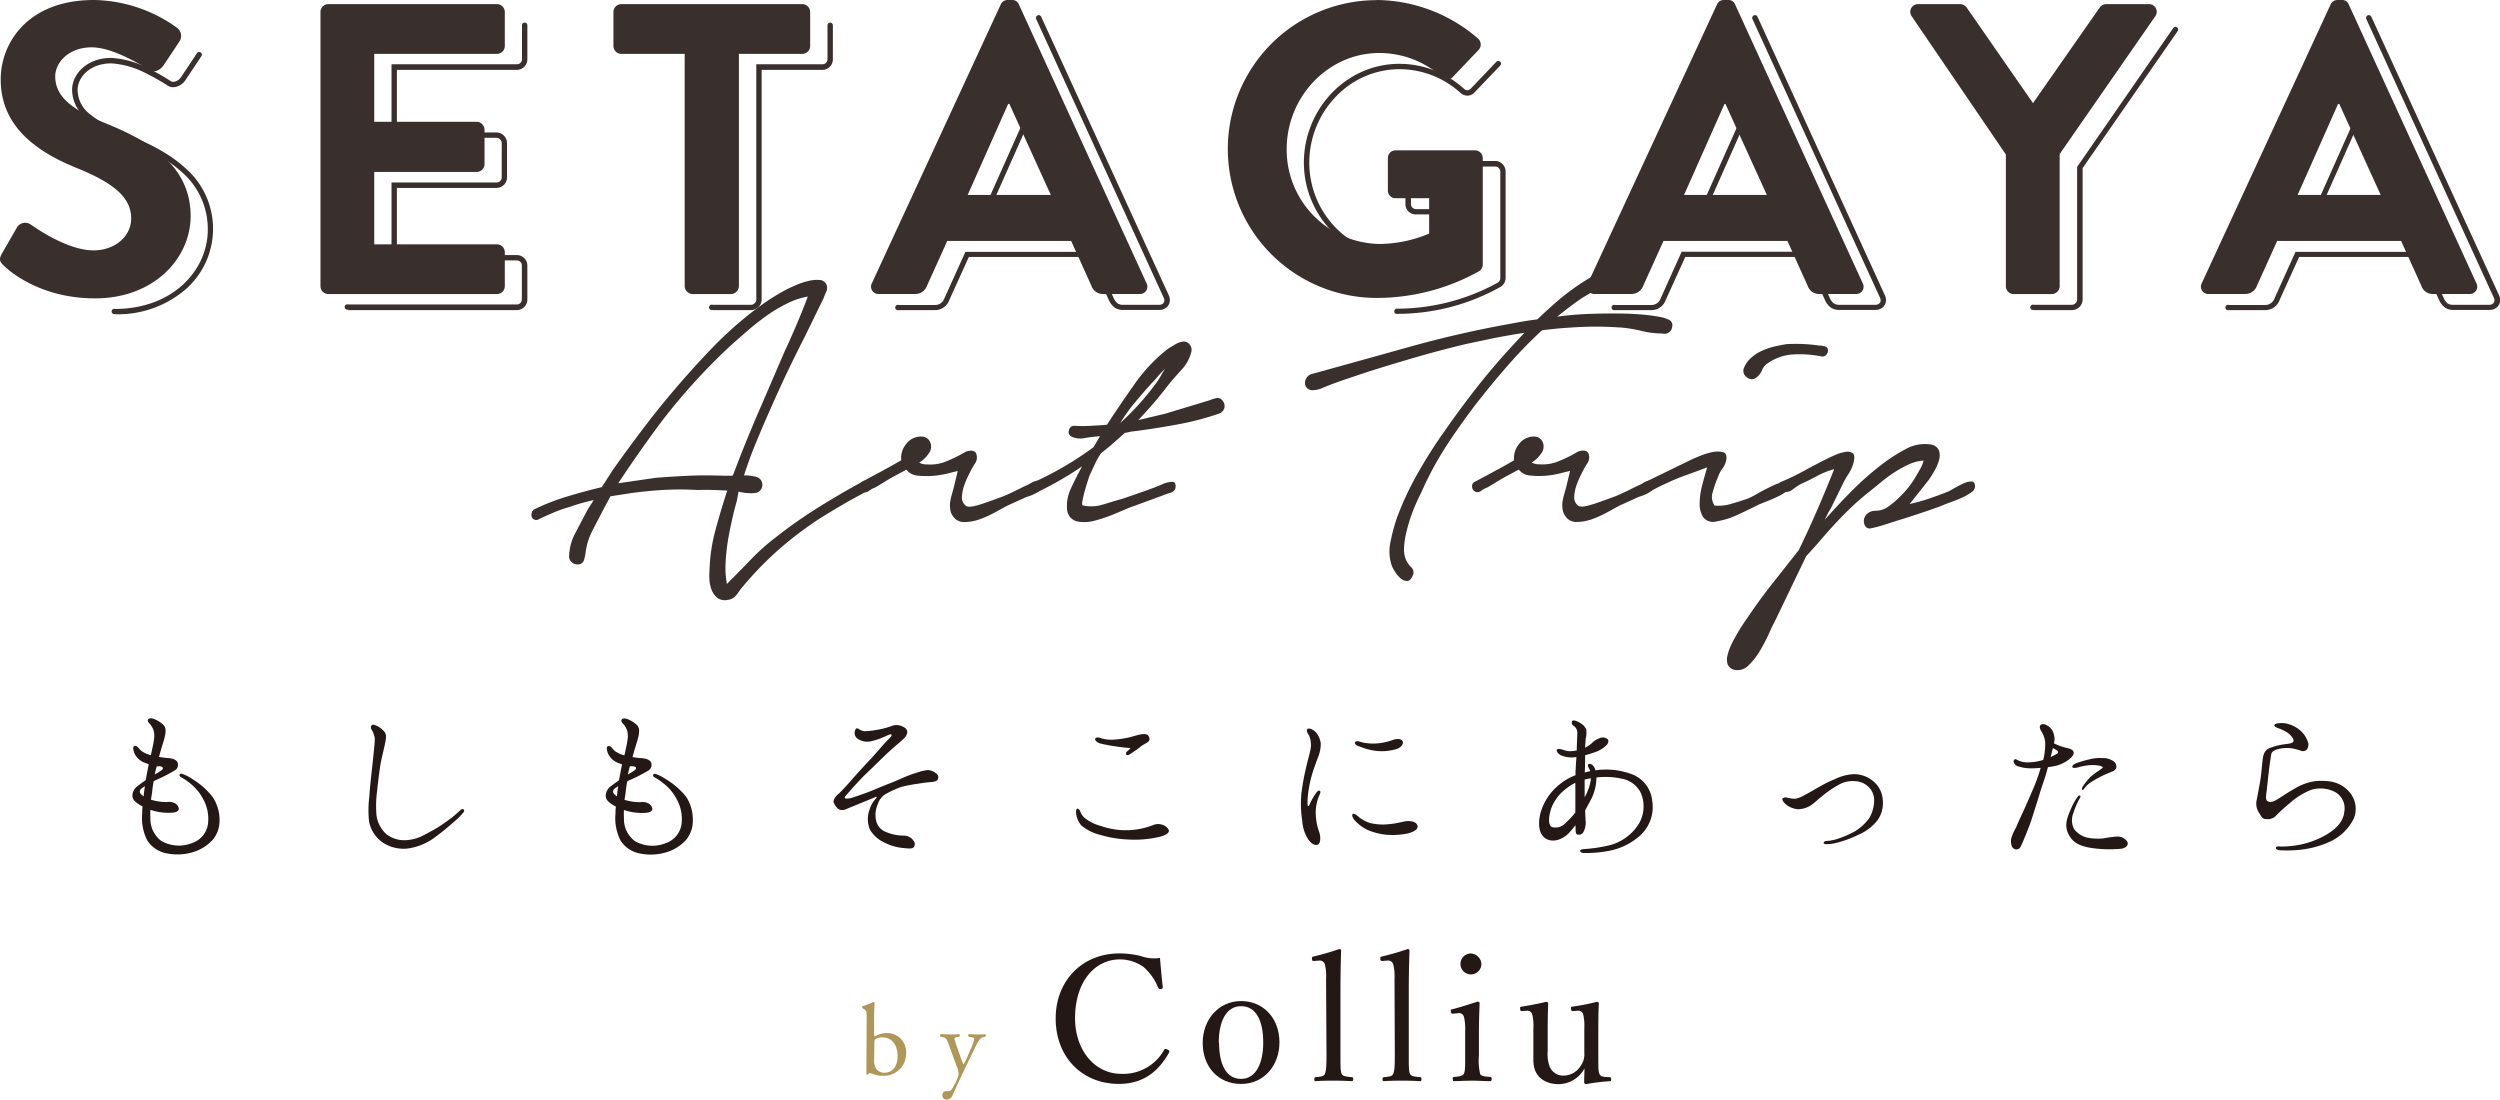 <svg xmlns="http://www.w3.org/2000/svg" viewBox="0 0 494.35 217.42"><defs><style>.cls-1{fill:#392f2c;}.cls-2{fill:#231815;}.cls-3{fill:#af9758;}</style></defs><g id="レイヤー_2" data-name="レイヤー 2"><g id="ARTTRIP"><path class="cls-1" d="M68.86,61.32h33.33a2.09,2.09,0,0,0,2.09-2.08V52.52a2.09,2.09,0,0,0-2.09-2.08H78.48V37.16h19.7a2.08,2.08,0,0,0,2.08-2.08v-6.8a2.13,2.13,0,0,0-2.08-2.09H78.48V13.82h23.71a2.1,2.1,0,0,0,2.09-2.09V5a.53.53,0,1,0-1.06,0v6.71a1,1,0,0,1-1,1H77.42V27.25H98.18a1,1,0,0,1,.71.32,1,1,0,0,1,.32.71v6.8a1,1,0,0,1-1,1H77.42V51.49h24.77a1,1,0,0,1,1,1v6.72a1,1,0,0,1-1,1H68.86a.53.53,0,1,0,0,1Zm72.05,0h7.62a2.13,2.13,0,0,0,2.08-2.08V13.82h12a2.09,2.09,0,0,0,2.08-2.09V5a.53.53,0,0,0-1.06,0v6.71a1,1,0,0,1-1,1H149.55V59.24a1,1,0,0,1-.31.71,1,1,0,0,1-.71.32h-7.62a.53.53,0,1,0,0,1Zm36.82,0h7.12a3,3,0,0,0,2.87-2l-.49-.19.48.21,3.87-8.53h23.81l3.88,8.54h0a3.73,3.73,0,0,0,1.11,1.44,2.77,2.77,0,0,0,1.74.49h7.13a2.11,2.11,0,0,0,1.49-.56,1.87,1.87,0,0,0,.59-1.38,2.29,2.29,0,0,0-.21-.94L205.89,3.32a.53.53,0,0,0-1,.44l25.23,55.13h0a1.17,1.17,0,0,1,.12.49A.9.9,0,0,1,230,60a1.13,1.13,0,0,1-.77.27h-7.13A1.88,1.88,0,0,1,221,60a2.75,2.75,0,0,1-.78-1.06l-.47.24.48-.22-4.16-9.16H190.9L186.74,59h0a1.94,1.94,0,0,1-1.89,1.31h-7.12a.53.53,0,1,0,0,1Zm17.53-20.1.48.21,8-18-.48-.21v.53h.25V23.2l-.48.22,7.85,17.27H195.26v.53l.48.21-.48-.21v.53h17.28l-8.67-19.08h-.93l-8.5,19.08h.82v-.53Zm81,20.84a41.73,41.73,0,0,0,20.59-5.41h0a2.12,2.12,0,0,0,.87-1.73v-21a2.09,2.09,0,0,0-2-2.09H280a2,2,0,0,0-2.09,2.09V40.4a2,2,0,0,0,.6,1.42,2.12,2.12,0,0,0,1.49.58h6v6.44h.53l-.2-.49a25.08,25.08,0,0,1-9.55,2A17.61,17.61,0,0,1,264.1,45a18.42,18.42,0,0,1-5.2-12.82,18.84,18.84,0,0,1,5.19-13,17.4,17.4,0,0,1,12.63-5.5,18,18,0,0,1,12,4.62h0a2.2,2.2,0,0,0,1.44.62,2,2,0,0,0,1.41-.64h0l5.08-5.32a.53.53,0,0,0,0-.75.53.53,0,0,0-.75,0l-5.07,5.32.38.36-.37-.37a1,1,0,0,1-.67.34,1.17,1.17,0,0,1-.74-.36h0a19.1,19.1,0,0,0-12.72-4.88c-10.55,0-18.88,9-18.88,19.53a19.45,19.45,0,0,0,5.5,13.55,18.65,18.65,0,0,0,13.46,5.73,26.23,26.23,0,0,0,9.95-2.08l.33-.14V41.35H280a1,1,0,0,1-1-1V33.93a1,1,0,0,1,1-1h15.72a.91.91,0,0,1,.66.3,1.08,1.08,0,0,1,.29.73v21a1.07,1.07,0,0,1-.44.89l.31.42-.28-.45-.37.22a41.38,41.38,0,0,1-19.66,5,.53.53,0,1,0,0,1.06Zm43.13-.74h7.13a3,3,0,0,0,2.86-2l-.49-.19.48.21,3.88-8.53H357l3.88,8.54h0a3.71,3.71,0,0,0,1.1,1.44,2.81,2.81,0,0,0,1.74.49h7.13a2.16,2.16,0,0,0,1.5-.56,1.9,1.9,0,0,0,.59-1.38,2.3,2.3,0,0,0-.22-.94h0L347.53,3.32a.53.53,0,0,0-1,.44l25.23,55.13h0a1.17,1.17,0,0,1,.12.49.82.82,0,0,1-.26.62,1.09,1.09,0,0,1-.77.27h-7.13a1.9,1.9,0,0,1-1.12-.29,2.86,2.86,0,0,1-.78-1.06l-.47.24.48-.22-4.15-9.16H332.53L328.38,59h0a1.93,1.93,0,0,1-1.88,1.31h-7.13a.53.53,0,1,0,0,1Zm17.53-20.1.48.21,8-18-.48-.21v.53h.24V23.2l-.48.22,7.85,17.27H336.89v.53l.48.21-.48-.21v.53h17.28L345.5,22.67h-.93l-8.5,19.08h.82v-.53Zm65.28,20.1h7.54a2.13,2.13,0,0,0,2.08-2.08v-26L430.62,6.14a.54.54,0,0,0-.14-.74.52.52,0,0,0-.73.13L410.73,33V59.24a1,1,0,0,1-.31.71,1.05,1.05,0,0,1-.71.32h-7.54a.53.53,0,1,0,0,1Zm38.58,0h7.12a3,3,0,0,0,2.87-2l-.49-.19.48.21,3.87-8.53h23.81l3.88,8.54h0a3.73,3.73,0,0,0,1.11,1.44,2.77,2.77,0,0,0,1.74.49h7.13a2.11,2.11,0,0,0,1.49-.56,1.87,1.87,0,0,0,.59-1.38,2.29,2.29,0,0,0-.21-.94L468.91,3.32a.53.53,0,0,0-1,.44l25.23,55.13h0a1.15,1.15,0,0,1,.11.49A.85.85,0,0,1,493,60a1.11,1.11,0,0,1-.77.27h-7.13A1.88,1.88,0,0,1,484,60a2.86,2.86,0,0,1-.78-1.06l-.47.24.48-.22-4.16-9.16H453.92L449.76,59h0a1.94,1.94,0,0,1-1.89,1.31h-7.12a.53.53,0,1,0,0,1Zm17.53-20.1.48.21,8-18-.49-.21v.53h.25V23.2l-.48.22,7.85,17.27H458.28v.53l.48.21-.48-.21v.53h17.28l-8.67-19.08H466l-8.5,19.08h.82v-.53ZM22.78,62.14a20.53,20.53,0,0,0,14.1-5.08A15.92,15.92,0,0,0,36.38,33c-3.36-3-7.7-5-11.69-6.59h0a23.73,23.73,0,0,1-7.17-4.05,6.06,6.06,0,0,1-2.17-4.63c0-2.28,2.25-5.2,6.68-5.2a17.31,17.31,0,0,1,6.9,2,41.82,41.82,0,0,1,4.2,2.38l.28-.45-.29.44a2,2,0,0,0,1.16.35,3.09,3.09,0,0,0,2.44-1.48l3.11-4.67a.52.52,0,0,0-.15-.73.53.53,0,0,0-.73.15l-3.11,4.67a2.1,2.1,0,0,1-1.56,1,1,1,0,0,1-.57-.18h0a42.77,42.77,0,0,0-4.29-2.44A18.16,18.16,0,0,0,22,11.45c-4.91,0-7.74,3.3-7.74,6.26a7.09,7.09,0,0,0,2.52,5.41,24.72,24.72,0,0,0,7.48,4.25h0c3.95,1.58,8.18,3.55,11.38,6.39A14.9,14.9,0,0,1,41.09,45.4c0,8.12-7,15.67-18.31,15.69a.53.53,0,1,0,0,1Z"/><path class="cls-1" d="M.39,50.12,3.34,45a1.9,1.9,0,0,1,2.78-.57c.41.25,7,5.08,12.37,5.08,4.26,0,7.45-2.79,7.45-6.31,0-4.18-3.52-7-10.4-9.83C7.84,30.3.14,25.39.14,15.72.14,8.43,5.55,0,18.57,0A28.84,28.84,0,0,1,35,5.49a2,2,0,0,1,.49,2.7l-3.11,4.67c-.66,1-1.89,1.63-2.87,1-.65-.41-6.88-4.5-11.38-4.5-4.67,0-7.21,3.11-7.21,5.73,0,3.85,3,6.47,9.67,9.17,7.94,3.2,17.11,7.94,17.11,18.51C37.65,51.18,30.36,59,18.81,59,8.5,59,2.44,54.13.8,52.58.06,51.84-.35,51.43.39,50.12Z"/><path class="cls-1" d="M63.37,2.38A1.56,1.56,0,0,1,64.93.82H98.26a1.56,1.56,0,0,1,1.56,1.56V9.09a1.56,1.56,0,0,1-1.56,1.56H74V24.08H94.25a1.61,1.61,0,0,1,1.56,1.55v6.8A1.56,1.56,0,0,1,94.25,34H74V48.32H98.26a1.56,1.56,0,0,1,1.56,1.55v6.72a1.56,1.56,0,0,1-1.56,1.56H64.93a1.56,1.56,0,0,1-1.56-1.56Z"/><path class="cls-1" d="M135.39,10.65H122.86a1.56,1.56,0,0,1-1.56-1.56V2.38A1.56,1.56,0,0,1,122.86.82h35.78a1.56,1.56,0,0,1,1.56,1.56V9.09a1.56,1.56,0,0,1-1.56,1.56H146.11V56.59a1.61,1.61,0,0,1-1.55,1.56h-7.62a1.61,1.61,0,0,1-1.55-1.56Z"/><path class="cls-1" d="M172.41,56,197.88.9a1.46,1.46,0,0,1,1.39-.9h.82a1.38,1.38,0,0,1,1.39.9L226.71,56a1.45,1.45,0,0,1-1.4,2.13h-7.12a2.37,2.37,0,0,1-2.38-1.64l-4-8.85H187.31l-4,8.85a2.46,2.46,0,0,1-2.37,1.64H173.8A1.45,1.45,0,0,1,172.41,56Zm35.38-17.45-8.19-18h-.25l-8,18Z"/><path class="cls-1" d="M272.26,0a31,31,0,0,1,20,7.62,1.57,1.57,0,0,1,.08,2.29l-5.07,5.32a1.39,1.39,0,0,1-2.13,0,18.57,18.57,0,0,0-12.37-4.75c-10.24,0-18.34,8.76-18.34,19a18.63,18.63,0,0,0,18.42,18.76,25.73,25.73,0,0,0,9.75-2.05v-7H276a1.5,1.5,0,0,1-1.56-1.48V31.28A1.51,1.51,0,0,1,276,29.73h15.72a1.54,1.54,0,0,1,1.48,1.55v21a1.58,1.58,0,0,1-.66,1.31,41.42,41.42,0,0,1-20.31,5.32,29.44,29.44,0,0,1,0-58.88Z"/><path class="cls-1" d="M314,56,339.51.9A1.46,1.46,0,0,1,340.9,0h.82a1.39,1.39,0,0,1,1.39.9L368.33,56a1.44,1.44,0,0,1-1.39,2.13h-7.12a2.37,2.37,0,0,1-2.38-1.64l-4-8.85H328.94l-4,8.85a2.48,2.48,0,0,1-2.38,1.64h-7.12A1.45,1.45,0,0,1,314,56Zm35.38-17.45-8.19-18H341l-8,18Z"/><path class="cls-1" d="M396.64,30.55,378,3.19A1.52,1.52,0,0,1,379.28.82h8.35a1.64,1.64,0,0,1,1.31.74L402,20.39,415.15,1.56a1.61,1.61,0,0,1,1.31-.74h8.43a1.51,1.51,0,0,1,1.31,2.37L407.28,30.46V56.59a1.61,1.61,0,0,1-1.55,1.56h-7.54a1.55,1.55,0,0,1-1.55-1.56Z"/><path class="cls-1" d="M435.38,56,460.85.9a1.48,1.48,0,0,1,1.39-.9h.82a1.38,1.38,0,0,1,1.39.9L489.68,56a1.45,1.45,0,0,1-1.39,2.13h-7.13a2.35,2.35,0,0,1-2.37-1.64l-4-8.85H450.29l-4,8.85a2.45,2.45,0,0,1-2.37,1.64h-7.13A1.45,1.45,0,0,1,435.38,56Zm35.38-17.45-8.19-18h-.24l-8,18Z"/><path class="cls-1" d="M105.62,100.73a44,44,0,0,1,6.56-2.56c2.27-.69,4.55-1.3,6.82-1.84l2.25-3.51q3-4.21,6-8.17t6.38-7.91q3.22-3.76,6.69-7.41a76.83,76.83,0,0,1,7.32-6.78q1.89-1.53,3.86-2.88a42,42,0,0,1,4-2.42c.36-.18.94-.45,1.75-.81a15,15,0,0,1,2.47-.85,7.15,7.15,0,0,1,2.33-.23,1.55,1.55,0,0,1,1.44,1.08,1.81,1.81,0,0,1-.13,1.3,11.75,11.75,0,0,0-.5,1.22l-2.06,4.22-1.71,3.5c-1.2,2.34-2.35,4.67-3.46,7s-2.2,4.73-3.28,7.18q-1.44,3.24-2.78,6.47T147.12,94a10.47,10.47,0,0,1,1.39.09,6.67,6.67,0,0,1,1.22.27,1.63,1.63,0,0,1-.09,3.06,5.38,5.38,0,0,1-1.71.08c-.6,0-1.23-.15-1.89-.27l-.36,1.89c-.36,1.26-.7,2.59-1,4s-.6,2.81-.81,4.22a40.16,40.16,0,0,0-.4,4.18,17.08,17.08,0,0,0,.27,3.95c1.67-1.68,3.26-3.29,4.76-4.85a42.89,42.89,0,0,1,4.94-4.4q4-3.15,8.31-5.84t8.76-5.12a.92.92,0,0,1,.81-.14,1.17,1.17,0,0,1,.58.5,1.15,1.15,0,0,1,.18.76.9.9,0,0,1-.49.67l-3.69,2q-2.34,1.35-4.62,2.74t-4.45,3a66.65,66.65,0,0,0-12.49,11.86,8.6,8.6,0,0,1-.94,1.26,2.55,2.55,0,0,1-1.48.71,2.59,2.59,0,0,1-2-.35,3.6,3.6,0,0,1-1.12-1.44,6,6,0,0,1-.5-2,10.78,10.78,0,0,1,0-2,33.93,33.93,0,0,1,1.17-8q1.08-4,2.34-7.82c-1-.05-2-.1-3.06-.13s-2,0-3.05,0a58.19,58.19,0,0,0-6.47,0c-2.16.12-4.28.33-6.38.62l-4.13.63-1.26,2.34c-.72,1.38-1.47,2.81-2.24,4.31a13.12,13.12,0,0,0-1.44,4.58,8.27,8.27,0,0,1-.32,1.44,1.23,1.23,0,0,1-1.21.81,1.68,1.68,0,0,1-1.3-.54,1.51,1.51,0,0,1-.41-1.26,10.33,10.33,0,0,1,1.22-4.4l2.11-4a11.77,11.77,0,0,1,.72-1.26q.36-.54.81-1.26c-.84.18-1.64.38-2.38.59s-1.55.46-2.39.76a25,25,0,0,0-3.09,1.08c-1,.42-2,.87-3,1.35a.92.92,0,0,1-.86.08.94.94,0,0,1-.54-.53,1.34,1.34,0,0,1,0-.77A1.06,1.06,0,0,1,105.62,100.73ZM145,93.81q2.34-6.19,4.9-12.13l5.17-12q1.25-2.69,2.42-5.43t2.25-5.61a14.49,14.49,0,0,0-4.13,1.39,29.47,29.47,0,0,0-4,2.38c-1.25.9-2.44,1.83-3.55,2.78l-3.1,2.7a121.57,121.57,0,0,0-14,15.27q-4.57,6.11-8.71,12.4l7.45-1.08c2.22-.18,4.43-.31,6.65-.41s4.46-.07,6.74,0h1.8A.53.53,0,0,1,145,93.81Z"/><path class="cls-1" d="M170.48,95.25l3.73-2c1.22-.66,2.56-1.4,4-2.24a4.35,4.35,0,0,1,1-3.24,3.6,3.6,0,0,1,3.1-1.44A1.82,1.82,0,0,1,184,87.61a2.18,2.18,0,0,1-.36,2.07,6.11,6.11,0,0,1-1.88,1.8,3,3,0,0,0,1.52.35,8.25,8.25,0,0,0,4-.67,26.84,26.84,0,0,0,3.68-1.84q1.62-.54,2.07.36a2.15,2.15,0,0,1-.36,2.15c-.3.48-.65,1.1-1,1.85a16.43,16.43,0,0,0-1,2.29,7.82,7.82,0,0,0-.45,2.24,2,2,0,0,0,.67,1.71c.3.36,1.09.36,2.38,0s3-1,5.17-1.8c.72-.3,1.45-.64,2.2-1s1.51-.76,2.29-1.12a5.05,5.05,0,0,0,.81-.41,4.31,4.31,0,0,1,1-.45,1.53,1.53,0,0,1,.9,0c.27.09.4.41.4,1a1.06,1.06,0,0,1-.4.81,5.31,5.31,0,0,1-.9.62,6.3,6.3,0,0,1-1,.45l-.81.27-3.77,1.71-2.48,1.35a21.59,21.59,0,0,1-3,1.35,9.14,9.14,0,0,1-3,.53,2.57,2.57,0,0,1-2.24-1.16,2.78,2.78,0,0,1-.54-1.4,5.17,5.17,0,0,1,0-1.52,14.11,14.11,0,0,1,.36-1.53c.15-.51.28-1,.4-1.48l.72-3c-.3.06-.91.21-1.84.45a18,18,0,0,1-3,.5,15.94,15.94,0,0,1-3.1-.05,3,3,0,0,1-2.2-1.17c-1,.54-1.86,1-2.51,1.35s-1.34.75-2,1.17-1.24.75-1.66,1a5,5,0,0,0-1.25.67,1.08,1.08,0,0,1-1.26.14,1.13,1.13,0,0,1-.54-1A.93.93,0,0,1,170.48,95.25Z"/><path class="cls-1" d="M212.43,84.2c1.08.06,2.16.07,3.23,0s2.16-.1,3.24-.22c1.67-2.58,3.49-5.26,5.43-8a32.13,32.13,0,0,1,6.61-7c.47-.3,1-.6,1.48-.9a3.92,3.92,0,0,1,1.57-.54,1.49,1.49,0,0,1,1.35.72,1.71,1.71,0,0,1,.18,1.52,8,8,0,0,1-2,3.46c-1,1.11-1.88,2.12-2.6,3-.9,1.2-1.85,2.37-2.83,3.51s-2,2.24-3,3.32l5.3-1.26,8.89-2.69a6.55,6.55,0,0,1,1.3-.41,1.2,1.2,0,0,1,1.22.59,1.56,1.56,0,0,1,.27,1.48,1.61,1.61,0,0,1-1,1A56.86,56.86,0,0,1,232.46,84c-3,.54-5.93,1-8.8,1.35l-1.26.27c-.72.66-1.47,1.31-2.25,2s-1.58,1.32-2.42,2a12.81,12.81,0,0,0-1.08,1.84c-.3.63-.6,1.27-.9,1.93a7.3,7.3,0,0,0-.54,1.35c-.24.72-.46,1.45-.67,2.2s-.37,1.44-.49,2.07-.09.94.09.94a7.77,7.77,0,0,0,4.08-.22c1.47-.45,2.74-.83,3.82-1.13l4.14-1.43c1.37-.48,2.75-1,4.13-1.62a6.7,6.7,0,0,1,1.39-.27c.57-.06.82.3.76,1.08-.06.54-.43.91-1.12,1.12a16.76,16.76,0,0,0-1.66.58l-6.38,2.34-3,1.26a28.27,28.27,0,0,1-3.86,1.3,7.42,7.42,0,0,1-3.51.13,2.61,2.61,0,0,1-1.93-2.42,7.91,7.91,0,0,1,.77-4.09c.62-1.35,1.36-2.8,2.2-4.36a68.3,68.3,0,0,1-8.63,5,1,1,0,0,1-.9.08,1.25,1.25,0,0,1-.54-.53,1,1,0,0,1,0-.77,1.28,1.28,0,0,1,.58-.67,68.16,68.16,0,0,0,6.07-3.15,61.66,61.66,0,0,0,5.7-3.77l1.26-2.16c-.9.07-1.89.18-3,.36a4.07,4.07,0,0,1-2.6-.26A1,1,0,0,1,211.4,85,1,1,0,0,1,212.43,84.2Zm16.26-8.54a13.37,13.37,0,0,0,.85-1.34c.27-.48.56-1,.86-1.44-.6.6-1.16,1.2-1.66,1.8s-1,1.07-1.31,1.43c-1.08,1.2-2.12,2.41-3.14,3.64a33,33,0,0,0-2.79,3.91A53.18,53.18,0,0,0,228.69,75.66Z"/><path class="cls-1" d="M321.05,56.26a3.16,3.16,0,0,0-2-.27,8.75,8.75,0,0,0-2.15.67,22.46,22.46,0,0,0-2.07,1.08c-.66.39-1.23.74-1.71,1-.9.59-1.78,1.22-2.65,1.88s-1.72,1.32-2.56,2c1.74-.24,3.51-.41,5.3-.5s3.63-.13,5.48-.13c1.62,0,3.25,0,4.9.13a38.17,38.17,0,0,1,4.89.59,7.56,7.56,0,0,1,1.58.54,1.19,1.19,0,0,1,.58,1.43,1.43,1.43,0,0,1-.67,1.08,1.65,1.65,0,0,1-1.31.18,16.69,16.69,0,0,1-4-.49,27.27,27.27,0,0,0-4.09-.68c-1.68-.11-3.34-.18-5-.18s-3.31.07-5,.18c-1,.06-2,.14-2.88.23s-1.82.19-2.78.31a93.32,93.32,0,0,0-7,7.24q-3.24,3.72-6.38,7.77c-2,2.69-4,5.45-5.79,8.26A63.9,63.9,0,0,0,281,97.49a34.83,34.83,0,0,0-1.89,4.32,32.33,32.33,0,0,0-1.25,4.49,17.43,17.43,0,0,0-.23,2.15,5.35,5.35,0,0,0,.32,2.07,4.65,4.65,0,0,0,1.08,1.62,1.39,1.39,0,0,1,.35,1.61c-.3.72-.66,1.1-1.07,1.13a1.82,1.82,0,0,1-1.26-.45,4.91,4.91,0,0,1-1.12-1.26,7.83,7.83,0,0,1-.68-1.21,8.66,8.66,0,0,1-.31-4.72,37.86,37.86,0,0,1,1.21-4.62,59.55,59.55,0,0,1,4.18-9,93.27,93.27,0,0,1,5.34-8.4q3-4.32,6.16-8.36t6.6-7.81l3-3.24c-2,.3-3.9.65-5.79,1L290,68q-4.93,1.17-9.74,2.56t-9.66,2.92l-4.81,1.62c-1.58.53-3.16,1.13-4.71,1.79a5.25,5.25,0,0,1-1.66.27,1.43,1.43,0,0,1-1.31-1,1.67,1.67,0,0,1,.14-1.25,1.83,1.83,0,0,1,.94-.9q9.8-2.7,19.59-5.44t19.85-4.54c.9-.17,1.8-.34,2.69-.49s1.8-.28,2.7-.4Q306.23,61,308.6,59a46,46,0,0,1,5-3.59,22.54,22.54,0,0,1,4-2A6.37,6.37,0,0,1,322,53.3a1.64,1.64,0,0,1,1.25,2.11,1.66,1.66,0,0,1-.76.94A1.31,1.31,0,0,1,321.05,56.26Z"/><path class="cls-1" d="M291.67,95.25l3.73-2c1.23-.66,2.56-1.4,4-2.24a4.3,4.3,0,0,1,1-3.24,3.6,3.6,0,0,1,3.1-1.44,1.82,1.82,0,0,1,1.62,1.26,2.23,2.23,0,0,1-.36,2.07,6,6,0,0,1-1.89,1.8,3,3,0,0,0,1.53.35,8.23,8.23,0,0,0,3.95-.67,26.28,26.28,0,0,0,3.68-1.84q1.62-.54,2.07.36a2.12,2.12,0,0,1-.36,2.15c-.3.48-.64,1.1-1,1.85a16.49,16.49,0,0,0-1,2.29,7.82,7.82,0,0,0-.45,2.24,2,2,0,0,0,.67,1.71c.3.36,1.1.36,2.38,0s3-1,5.17-1.8c.72-.3,1.45-.64,2.2-1s1.51-.76,2.29-1.12a5.05,5.05,0,0,0,.81-.41,4.31,4.31,0,0,1,1-.45,1.53,1.53,0,0,1,.9,0c.27.09.4.41.4,1a1.06,1.06,0,0,1-.4.81,5.31,5.31,0,0,1-.9.62,6.3,6.3,0,0,1-1,.45l-.81.27-3.77,1.71-2.47,1.35a21.7,21.7,0,0,1-3,1.35,9.14,9.14,0,0,1-3,.53,2.58,2.58,0,0,1-2.24-1.16,3,3,0,0,1-.54-1.4,5.17,5.17,0,0,1,0-1.52,14.11,14.11,0,0,1,.36-1.53c.15-.51.29-1,.41-1.48l.72-3c-.3.06-.92.21-1.85.45a17.83,17.83,0,0,1-3,.5,16,16,0,0,1-3.1-.05,3,3,0,0,1-2.19-1.17l-2.52,1.35c-.66.36-1.34.75-2,1.17l-1.66,1a5.22,5.22,0,0,0-1.26.67,1.08,1.08,0,0,1-1.26.14,1.13,1.13,0,0,1-.54-1A.93.93,0,0,1,291.67,95.25Z"/><path class="cls-1" d="M334.33,90.94c.24-.12.79-.36,1.66-.72a14.81,14.81,0,0,1,2.56-.81,4.78,4.78,0,0,1,2.15,0c.6.15.81.71.63,1.67a4.44,4.44,0,0,1-.76,1.61,6,6,0,0,0-.85,1.62,20.66,20.66,0,0,0-1,2.88,3,3,0,0,0,.32,2.78,8.47,8.47,0,0,0,3.37-.36c1.22-.36,2.35-.72,3.36-1.08a17.41,17.41,0,0,0,1.71-.9c.84-.48,1.72-.94,2.65-1.39a14.77,14.77,0,0,1,2.56-1c.78-.21,1.26-.13,1.44.23s.09.87-.45,1.35a8.69,8.69,0,0,1-2,1.3c-.81.39-1.63.75-2.47,1.08s-1.38.55-1.62.67c-1.32.66-2.65,1.3-4,1.93a16,16,0,0,1-4.17,1.3,2.45,2.45,0,0,1-2.61-.81,4.8,4.8,0,0,1-.72-2.73,14.6,14.6,0,0,1,.5-3.6c.33-1.29.67-2.47,1-3.55-1.38.54-2.73,1-4,1.49a33.19,33.19,0,0,0-3.86,1.57c-1.08.48-2.16,1-3.24,1.61a1.36,1.36,0,0,1-1.57-.49c-.39-.51-.23-.94.49-1.3Zm10.51-18.15a5.2,5.2,0,0,1,1.39-2,8,8,0,0,1,2.11-1.39,13.35,13.35,0,0,1,2.47-.86c.87-.21,1.69-.37,2.47-.49a32.28,32.28,0,0,1,6.38.27,4.73,4.73,0,0,1,1.21.18c.45.12.64.45.59,1a1.33,1.33,0,0,1-.45.76.9.9,0,0,1-.81.22,22.13,22.13,0,0,0-5.44-.4,9.63,9.63,0,0,0-5.07,1.66,2.92,2.92,0,0,0-1.26,1.44,3.28,3.28,0,0,1-1.08,1.44,1.42,1.42,0,0,1-1.89,0A1.49,1.49,0,0,1,344.84,72.79Z"/><path class="cls-1" d="M352.29,95.25a48.72,48.72,0,0,0,4.54-2.2q2.21-1.22,4.54-2.38c.35-.18.88-.42,1.57-.72a7.68,7.68,0,0,1,2-.59,1.8,1.8,0,0,1,1.44.27c.33.27.37.89.14,1.85a7.56,7.56,0,0,1-1,2.24,18.23,18.23,0,0,0-1.3,2.34l-2.25,4.58a8.52,8.52,0,0,0-.62,1.08l-.54,1.07c1.79-2,3.65-4,5.57-5.92a56.87,56.87,0,0,1,6.1-5.31,33.5,33.5,0,0,1,4.32-2.74,7.72,7.72,0,0,1,4.85-.94,2.05,2.05,0,0,1,1.75,1.17,3.18,3.18,0,0,1,0,2,9.57,9.57,0,0,1-.94,2.15q-.63,1.08-1.08,1.71l-3.77,4.76c1.31-.3,2.6-.66,3.86-1.08s2.54-.9,3.86-1.43c.24-.12.64-.35,1.21-.68a19.43,19.43,0,0,1,1.76-.9,3.33,3.33,0,0,1,1.57-.36c.45,0,.67.35.67,1a1.45,1.45,0,0,1-.76,1.16,11.13,11.13,0,0,1-1.75,1q-1,.45-2,.81l-1.44.54c-.36.18-1.24.51-2.65,1s-2.93,1-4.58,1.53-3.2,1-4.67,1.48a22.09,22.09,0,0,1-2.92.76,1,1,0,0,1-.94-.49,1.82,1.82,0,0,1-.27-1.13,2,2,0,0,1,.58-1.21,2.38,2.38,0,0,1,1.62-.67,4.43,4.43,0,0,0,2.69-.86,18.28,18.28,0,0,0,2.25-1.93,17.61,17.61,0,0,0,3.14-4c.18-.3.45-.76.81-1.39a6.49,6.49,0,0,0,.72-1.75,8,8,0,0,0-2.83.72,20.88,20.88,0,0,0-2.74,1.48,26.4,26.4,0,0,0-2.56,1.84l-2.2,1.8a54.31,54.31,0,0,0-5.44,4.85c-1.7,1.73-3.34,3.53-4.89,5.39L357.14,110l-6,12.49c-.36.66-.81,1.58-1.34,2.78a34.5,34.5,0,0,1-1.84,3.51,13.22,13.22,0,0,1-2.25,2.83,2.94,2.94,0,0,1-2.65.85,1.87,1.87,0,0,1-1.39-1,3,3,0,0,1-.09-1.8,9.83,9.83,0,0,1,.76-2.16c.36-.75.75-1.48,1.17-2.2s.81-1.34,1.17-1.88.62-.93.8-1.17q2.34-3.51,5-6.87t5.21-6.61c1.31-2.69,2.54-5.36,3.68-8s2.25-5.3,3.32-8a15.22,15.22,0,0,0-3.37,1.35c-1.11.6-2.14,1.11-3.1,1.53a10.87,10.87,0,0,0-1.66,1.08,2.25,2.25,0,0,1-1.84.53.94.94,0,0,1-1-.85A.86.86,0,0,1,352.29,95.25Z"/><path class="cls-2" d="M43.41,162.18A5.93,5.93,0,0,1,42.12,166a8.61,8.61,0,0,1-3.89,2.48,10.54,10.54,0,0,1-5.11.29,5.8,5.8,0,0,1-4-2.59,9.73,9.73,0,0,1-1-5.36c0-.44,0-.9.08-1.34-.15-.07-.29-.18-.44-.25-1.08-.65-1.58-1.15-1.58-1.94a2.49,2.49,0,0,1,1.15-1.95c.36-.28.87-.64,1.48-1.08.25-1.33.43-2.34.61-3.13-.22-.07-.4-.18-.65-.25a3.66,3.66,0,0,1-2.05-1.65c-.43-.8-.47-1.62-.18-1.7.58-.21.86.47,1.4.94a5.36,5.36,0,0,0,1.88.86,10.53,10.53,0,0,0,.25-1.15,16.74,16.74,0,0,0,.39-2,4.22,4.22,0,0,0-.07-1.69,3.73,3.73,0,0,0-.75-1.33c-.33-.33-.51-.61-.36-.87s.5-.32,1-.18a5.63,5.63,0,0,1,2.06,1.26c.61.62.46,1.73,0,3.21-.26.86-.62,2-.9,3.09a14.85,14.85,0,0,0,1.76.22c1,.07,1.73.36,1.94.94a1.32,1.32,0,0,1-.75,1.61,31.35,31.35,0,0,1-3.06,1.59c-.33.14-.65.29-.94.43-.14.76-.25,1.51-.32,2.27-.07.5-.15.93-.22,1.4a10.67,10.67,0,0,0,3.13.47,2.47,2.47,0,0,1,1.7.29c.43.25.79.9.64,1.22s-.46.51-1.18.58a11,11,0,0,1-3.5-.29c-.28-.07-.61-.18-.9-.25a14.57,14.57,0,0,0,0,1.62,5.45,5.45,0,0,0,2.13,4.5,7,7,0,0,0,6.12.43,4.64,4.64,0,0,0,3.17-4.14,8,8,0,0,0-.94-4.46,9.58,9.58,0,0,0-2.45-3.06,11.6,11.6,0,0,0-1.8-1.26c-.32-.15-.57-.36-.43-.62s.43-.18.68-.07a8.85,8.85,0,0,1,1.88,1A14.84,14.84,0,0,1,42,157.53,8.14,8.14,0,0,1,43.41,162.18Zm-15-4.72a18.69,18.69,0,0,1,.25-2c-.14.07-.25.18-.39.25-.72.43-.79.93-.36,1.37A5.67,5.67,0,0,0,28.4,157.46ZM31,151.52a.63.63,0,0,1-.07.22,14.34,14.34,0,0,0-.33,1.4,13.74,13.74,0,0,0,1.33-.82c.36-.26.54-.76-.46-.8Z"/><path class="cls-2" d="M73.76,150.19c.11-1.19.36-3.35.36-4.07a4.41,4.41,0,0,0-.61-1.8.73.73,0,0,1,0-.93c.21-.22.64,0,1,.14A4.45,4.45,0,0,1,76,144.68c.54.65.29,1.59.11,2.49s-.62,2.63-.8,3.56-.61,4.25-.72,5.51a22.47,22.47,0,0,0-.14,5,6.14,6.14,0,0,0,1.91,3.67,5.69,5.69,0,0,0,3.81,1.23,8.35,8.35,0,0,0,3.17-.76c.76-.39,2.34-1.22,3.28-1.8s2.26-1.55,2.84-2,1.4-1.22,1.58-1.37a.53.53,0,0,1,.62-.18.41.41,0,0,1,0,.58,12,12,0,0,1-1.44,1.51c-.76.65-2.3,2.05-4.18,3.42a11.63,11.63,0,0,1-5.61,2.27,7.54,7.54,0,0,1-4.82-1.26,6.62,6.62,0,0,1-2.63-4.07,21.52,21.52,0,0,1,.07-5.11C73.08,156.06,73.65,151.31,73.76,150.19Z"/><path class="cls-2" d="M137,162.18a5.93,5.93,0,0,1-1.29,3.85,8.61,8.61,0,0,1-3.89,2.48,10.54,10.54,0,0,1-5.11.29,5.8,5.8,0,0,1-4-2.59,9.73,9.73,0,0,1-1-5.36c0-.44,0-.9.08-1.34-.15-.07-.29-.18-.44-.25-1.08-.65-1.58-1.15-1.58-1.94a2.49,2.49,0,0,1,1.15-1.95c.36-.28.87-.64,1.48-1.08.25-1.33.43-2.34.61-3.13-.22-.07-.4-.18-.65-.25a3.66,3.66,0,0,1-2-1.65c-.43-.8-.47-1.62-.18-1.7.58-.21.86.47,1.4.94a5.36,5.36,0,0,0,1.88.86,10.53,10.53,0,0,0,.25-1.15,16.74,16.74,0,0,0,.39-2,4.22,4.22,0,0,0-.07-1.69,3.73,3.73,0,0,0-.75-1.33c-.33-.33-.51-.61-.36-.87s.5-.32,1-.18a5.63,5.63,0,0,1,2.06,1.26c.61.62.46,1.73,0,3.21-.26.86-.62,2-.9,3.09a14.85,14.85,0,0,0,1.76.22c1,.07,1.73.36,1.94.94a1.32,1.32,0,0,1-.75,1.61,31.35,31.35,0,0,1-3.06,1.59c-.33.14-.65.29-.94.43-.14.76-.25,1.51-.32,2.27-.07.5-.15.93-.22,1.4a10.67,10.67,0,0,0,3.13.47,2.47,2.47,0,0,1,1.7.29c.43.25.79.9.64,1.22s-.46.51-1.18.58a11,11,0,0,1-3.5-.29c-.28-.07-.61-.18-.9-.25a14.57,14.57,0,0,0,0,1.62,5.45,5.45,0,0,0,2.13,4.5,7,7,0,0,0,6.12.43,4.64,4.64,0,0,0,3.17-4.14,8,8,0,0,0-.94-4.46,9.58,9.58,0,0,0-2.45-3.06,11.6,11.6,0,0,0-1.8-1.26c-.32-.15-.57-.36-.43-.62s.43-.18.68-.07a8.85,8.85,0,0,1,1.88,1,14.84,14.84,0,0,1,3.92,3.42A8.14,8.14,0,0,1,137,162.18Zm-15-4.72a18.69,18.69,0,0,1,.25-2c-.14.07-.25.18-.39.25-.72.43-.79.93-.36,1.37A5.67,5.67,0,0,0,122,157.46Zm2.56-5.94a.63.63,0,0,1-.07.22,14.34,14.34,0,0,0-.33,1.4,13.74,13.74,0,0,0,1.33-.82c.36-.26.54-.76-.46-.8Z"/><path class="cls-2" d="M181.33,155a29.25,29.25,0,0,0-3.17.62,20.09,20.09,0,0,0-3.27,1.54,3.6,3.6,0,0,0-1.3,1.84,5.11,5.11,0,0,0-.29,3.49,3.14,3.14,0,0,0,1.95,2.05,9,9,0,0,0,3.52.69,2.32,2.32,0,0,1,1.73.83c.29.39.54.68.29,1.29s-1.15.43-2.38.32a10.28,10.28,0,0,1-3.7-1.15A6.26,6.26,0,0,1,172,164a5.4,5.4,0,0,1-.08-3.85,5.84,5.84,0,0,1,1.34-2.31c.25-.25,0-.36-.26-.21s-1.47.64-2.19.93-3,1.23-3.6,1.48a1.54,1.54,0,0,1-1.44-.07,3.45,3.45,0,0,1-.86-1.16c-.26-.46.14-1.18.86-1.8s1.94-2,2.81-3,2.7-3,3.52-3.85,3-3.45,3.53-3.92.83-.87.61-1-.75.18-1.33.43a13.67,13.67,0,0,1-2.84.94,3.35,3.35,0,0,1-2.59-.61,1.43,1.43,0,0,1-.22-1.91c.22-.15.5,0,.72.18a3.08,3.08,0,0,0,.9.32,13.73,13.73,0,0,0,2.16-.21,17.39,17.39,0,0,0,3.24-.8,2.42,2.42,0,0,1,1.37-.18,3.12,3.12,0,0,1,1.15.44,1.07,1.07,0,0,1,.61,1,2.2,2.2,0,0,1-.83,1.33c-.39.4-2.05,1.76-3.09,2.74s-3.28,3.2-4.14,4-2.77,2.88-3.31,3.52-1.05,1.12-1,1.34.72.14,1.08.07,1.83-.58,3-1,3.6-1.48,4.75-1.91,2.7-1.15,3.42-1.44,1.54-.58,2.08-.72a9,9,0,0,1,2.06-.5,2.85,2.85,0,0,1,1.65.64.92.92,0,0,1,.33,1.26c-.15.25-.58.43-1.26.47S182.41,154.83,181.33,155Z"/><path class="cls-2" d="M214.49,161.75a8.88,8.88,0,0,0,3.34,1.62,14.76,14.76,0,0,0,10.19-.22,2.61,2.61,0,0,1,2,0,2.1,2.1,0,0,1,1.11,1c.07.39-.18.83-1.58,1.26a21.37,21.37,0,0,1-6.12.61,23.56,23.56,0,0,1-6.12-1,9,9,0,0,1-3.49-1.8,4.28,4.28,0,0,1-1-2.2c-.11-.68,0-1.12.25-1.12s.5.4.61.72A3.07,3.07,0,0,0,214.49,161.75Zm9.07-13.83a27.94,27.94,0,0,1-2.85-.32,29.36,29.36,0,0,1-3.24-.61c-.72-.25-1.08-.79-.86-1s.72-.22,1.15,0a7.11,7.11,0,0,0,2,.29,19.14,19.14,0,0,0,2.81-.32c1.08-.18,2.52-.72,3.38-.79s1.19.18,1.33.79-.39.86-1,1.19a7.81,7.81,0,0,0-1.15.82c-.43.33-1.15.8-1.55,1.08s-.68.33-.82.22-.15-.4,0-.58A7.89,7.89,0,0,0,223.56,147.92Z"/><path class="cls-2" d="M257.33,157a42.24,42.24,0,0,1,.86-4.86c.4-1.91.72-2.77.94-3.92a4.66,4.66,0,0,0-.29-2.81c-.32-.43-.58-1-.29-1.26s1.12.11,1.62.61a4.23,4.23,0,0,1,1,2.27,7,7,0,0,1-.54,2.7c-.25.68-.79,2.09-1.08,3.06a22.32,22.32,0,0,0-.72,3.06,18.55,18.55,0,0,0-.28,2.55c0,.61,0,1,.14,1s.29-.36.43-.69a13.35,13.35,0,0,1,1.15-1.94c.25-.33.47-.51.69-.4s.14.43,0,.72a8.48,8.48,0,0,0-.79,3.53,11.54,11.54,0,0,0,.72,4c.29.94.25,2.2-.33,2.41s-1.33-.25-1.83-1a7.52,7.52,0,0,1-1.22-3.71A21.31,21.31,0,0,1,257.33,157Zm11.41,4.61a7.87,7.87,0,0,0,2,1.08,10.4,10.4,0,0,0,3.89.28c1.58-.1,3-.61,3.78-.61s1.62.15,1.87.87-.68,1.26-1.94,1.58a14.79,14.79,0,0,1-4.21.25,12.46,12.46,0,0,1-3.82-1,8.54,8.54,0,0,1-2.45-1.87c-.46-.54-.61-1.12-.32-1.26S268.34,161.28,268.74,161.57Zm0-14c-.51-.21-.94-.5-.79-.82s.61-.26,1.4,0a9.4,9.4,0,0,0,2.92.21,11.55,11.55,0,0,0,3.13-.68c.82-.29,1.69-.25,1.94.21s-.14,1.23-1.19,1.59a10.19,10.19,0,0,1-4,.36A11.9,11.9,0,0,1,268.74,147.56Z"/><path class="cls-2" d="M304.63,160.7a11.17,11.17,0,0,1,3.78-5.61,11.37,11.37,0,0,1,3.13-1.8s0-.11,0-.15c0-.86.11-2.41.18-3.45a5.44,5.44,0,0,1-3.06-.33c-.61-.32-1-.9-.76-1.15s1,0,1.26.07a3.22,3.22,0,0,0,1.44.26,6.92,6.92,0,0,0,1.19-.15c0-1,.11-2.91.11-3.49a1.65,1.65,0,0,0-.76-1.4.7.7,0,0,1-.25-.94c.25-.29,1.12.11,1.62.43a2.64,2.64,0,0,1,1.15,1.26,4.65,4.65,0,0,1-.11,1.84c0,.43-.1,1.08-.1,1.76a7.53,7.53,0,0,0,1.29-.86,3.76,3.76,0,0,1,1.51-1,1.52,1.52,0,0,1,1.55.11c.36.25.29.65,0,1.11a5.72,5.72,0,0,1-2.09,1.41c-.69.25-1.44.5-2.27.72v.21c0,.8,0,2.05-.07,3.21a6.74,6.74,0,0,1,1.08-.26c0-.1-.07-.25-.11-.32-.29-.47-.47-.93-.25-1.08s.75,0,1,.4a2,2,0,0,1,.39.83,14.39,14.39,0,0,1,7.34.82,6.24,6.24,0,0,1,3.89,5.22,7.59,7.59,0,0,1-2.27,6.73,12.78,12.78,0,0,1-6.19,3.13,24,24,0,0,1-5.11.44c-.47,0-.68-.26-.68-.44s.29-.28.61-.32a30.13,30.13,0,0,0,5-.72A9.66,9.66,0,0,0,324,163a6.77,6.77,0,0,0,.46-6.2,5.22,5.22,0,0,0-3.88-2.84,14.7,14.7,0,0,0-4.9-.22,9.72,9.72,0,0,1-1.4,4.94c-.29.57-.58,1.08-.83,1.58,0,.72.07,1.4.07,1.87a3.83,3.83,0,0,1-.36,2.27,1,1,0,0,1-1.33.58c-.32-.15-.25-.87-.29-1.66v-.14c-.36.43-.72.9-1.11,1.33-1.16,1.33-3.14,2.23-4.68,1.36S304.09,162.79,304.63,160.7Zm2.16,2.81a2.62,2.62,0,0,0,2.66-.65,17.15,17.15,0,0,0,2.06-2.19v-2.2c0-.54,0-2.23,0-3.67a8.84,8.84,0,0,0-1.87,1.19,8.55,8.55,0,0,0-2.88,3.81C306.25,161.28,306.07,163,306.79,163.51Zm7.78-9.29c0-.11,0-.21,0-.32a11,11,0,0,0-1.22.25c0,1.08,0,2.56,0,3.49a2.91,2.91,0,0,0,.18-.32A10.51,10.51,0,0,0,314.57,154.22Z"/><path class="cls-2" d="M370.58,158.58a3.64,3.64,0,0,0-.93-2.81,4,4,0,0,0-2.81-1.3,5.75,5.75,0,0,0-2.74.44,18.65,18.65,0,0,0-2.73,1.69c-.76.54-1.88,1.51-2.78,2.27a4.91,4.91,0,0,1-3,1.15,4.36,4.36,0,0,1-2.49-1c-.5-.44-.79-1-.61-1.16s.65-.21.9-.14a5.56,5.56,0,0,0,1.66.22,5.26,5.26,0,0,0,1.72-.69c.54-.25,2.31-1.29,3.1-1.73a22,22,0,0,1,2.95-1.44,9.3,9.3,0,0,1,3.85-1,6,6,0,0,1,4,1.62,5.14,5.14,0,0,1,1.62,3.42,5.79,5.79,0,0,1-1.08,4.14,9.56,9.56,0,0,1-3.74,2.81,22.25,22.25,0,0,1-4,1.51,9.47,9.47,0,0,1-2.3.36c-.33,0-.58-.14-.58-.25s.18-.36.5-.4a7.24,7.24,0,0,0,1.95-.32,19.07,19.07,0,0,0,3.81-1.62,9.81,9.81,0,0,0,2.78-2.59A6.81,6.81,0,0,0,370.58,158.58Z"/><path class="cls-2" d="M402.19,155.63a36.09,36.09,0,0,0,1.33-3.78c-.47,0-.93.07-1.33.07a8.64,8.64,0,0,1-3.27-.43c-.69-.29-.87-1-.65-1.23s.39-.11.61,0a4.4,4.4,0,0,0,.93.36,4.61,4.61,0,0,0,1.62.11,9.44,9.44,0,0,0,2.6-.47,12.83,12.83,0,0,0,.39-3.42,4.88,4.88,0,0,0-.72-2.16c-.29-.43-.54-1.08-.14-1.36s.93-.08,1.44.25a2.64,2.64,0,0,1,1.15,1.76,3.22,3.22,0,0,1,0,1.66,10.77,10.77,0,0,0,2.34.86c.68.15,1.3.33,1.48.69s.1.72-.44,1.29a7.11,7.11,0,0,1-2.95,1.59c-.5.1-1,.21-1.62.28-.11.43-.21.76-.29,1.05-.25.93-1.08,3.27-1.33,4.14s-1.19,3.81-1.65,5.25-1.88,4.86-2.16,5.33a.9.9,0,0,1-1.34.32c-.54-.32-.54-1.18-.54-1.76a8.51,8.51,0,0,1,1-2.38c.39-1,.93-2.12,1.51-3.38S401.76,156.63,402.19,155.63Zm3.74-7.71a5.65,5.65,0,0,1-.18.69c0,.21-.14.61-.25,1.08a9,9,0,0,0,1.3-.69c.25-.1.18-.39,0-.57A6.22,6.22,0,0,0,405.93,147.92Zm14.69,18.47c.43.68-.32,1.37-1.22,1.44a23.83,23.83,0,0,1-6-.18c-2.63-.43-3.74-1.33-4.46-2.88s-.22-3,.43-4.5a13.09,13.09,0,0,1,1.37-2.59c.21-.29.43-.47.57-.36s.07.36-.14.68a14,14,0,0,0-1.15,2.7,3.78,3.78,0,0,0,.14,3.28,4.61,4.61,0,0,0,2.77,1.69,11,11,0,0,0,3,.11,20.29,20.29,0,0,1,2.74-.36A2.28,2.28,0,0,1,420.62,166.39Zm-4.82-14.65c0-.18-.51-.32-.83-.36a7.53,7.53,0,0,0-2.41,0,11.57,11.57,0,0,0-1.66.36c-.39.11-1,.18-1.08,0-.21-.39.43-.72.83-.86a24.44,24.44,0,0,1,2.77-.79,7.51,7.51,0,0,1,2.27-.18,3.55,3.55,0,0,1,2.12.54,1.28,1.28,0,0,1,.65,1.4,1.26,1.26,0,0,1-.83.72c-.21.11-.86.36-1.58.68a21.32,21.32,0,0,0-2.2,1.19,5,5,0,0,0-1.47,1.19c-.22.25-.47.68-.61.58s-.08-.44.1-.72a12.68,12.68,0,0,1,1.48-1.84,12.52,12.52,0,0,1,1.8-1.33C415.51,152,415.83,151.88,415.8,151.74Z"/><path class="cls-2" d="M463.57,160.45a3.69,3.69,0,0,0-1.66-3.74,6.26,6.26,0,0,0-4.86-.54,14.06,14.06,0,0,0-4.24,2.62,34,34,0,0,0-2.92,2.67,2.27,2.27,0,0,1-1.76.5c-.76,0-.87-.32-1.34-1.11a3.32,3.32,0,0,1-.61-2.38c.18-.79.4-2.12.69-3.67s.39-3.31.54-4.57.5-1.87,1.29-2.27a13,13,0,0,1,3-.79c.68-.07,1.66-.18,1.8-.54s-.25-1-.94-1.59A7.73,7.73,0,0,0,450.5,144c-.36-.14-.83-.32-.75-.61s.39-.32.75-.36a4.64,4.64,0,0,1,1.37,0,6,6,0,0,1,2.74,1.22,4.93,4.93,0,0,1,1.69,2.31,1.57,1.57,0,0,1-.18,1.69,1.1,1.1,0,0,1-1,.25,11.26,11.26,0,0,0-2.05-.54,6.94,6.94,0,0,0-2.77.22c-.65.18-1.12.5-1.19,1s-.25,1.51-.43,3-.36,3.42-.47,4.21-.29,1.8.21,2.05,1,.18,1.88-.36,2.23-1.48,3.74-2.3a10.17,10.17,0,0,1,4-1.34c2.92-.18,4.79.33,6.37,2a5.07,5.07,0,0,1,1.05,5.37,9.85,9.85,0,0,1-4.54,4.53,19.15,19.15,0,0,1-6.15,1.7,25,25,0,0,1-3.75.1c-.47,0-1-.14-1-.47s.5-.32,1-.28a18.78,18.78,0,0,0,3.63-.33,17,17,0,0,0,5.55-2.12C462.35,163.62,463.42,162.18,463.57,160.45Z"/><path class="cls-3" d="M171.37,201.15c0-1.18,0-1.3-.62-1.66l-.2-.12a.3.3,0,0,1,0-.4,18.45,18.45,0,0,0,2.18-.84.22.22,0,0,1,.2.12c0,.7-.08,1.6-.08,2.48v3.78c0,.34.08.42.2.42a4.62,4.62,0,0,1,2.3-.66,3.75,3.75,0,0,1,3.82,3.93,4.38,4.38,0,0,1-4.6,4.52,5.13,5.13,0,0,1-1.7-.26,6.43,6.43,0,0,0-.84-.26c-.16,0-.32.16-.42.3s0,0-.08,0a.22.22,0,0,1-.2-.12c0-.28,0-.66,0-1.7Zm1.48,8.57a2.77,2.77,0,0,0,.5,1.74,1.9,1.9,0,0,0,1.52.66c1.88,0,2.62-1.6,2.62-3.32,0-2.06-1.06-3.67-3-3.67a2.61,2.61,0,0,0-1.36.32c-.2.14-.24.37-.24,1.14Z"/><path class="cls-3" d="M186.35,216.56a.74.74,0,0,1,.8-.8h.38a.73.73,0,0,0,.66-.36,12.74,12.74,0,0,0,1.16-2.22,3,3,0,0,0,.2-.86,3.8,3.8,0,0,0-.34-1.38l-1.56-4.29c-.34-.93-.48-1.42-1.18-1.56l-.5-.1c-.12-.1-.1-.44.06-.5.64,0,1.24.06,1.9.06s1.1,0,1.74-.06c.16.06.18.4,0,.5l-.5.1c-.28.06-.44.12-.44.26a15.24,15.24,0,0,0,.58,1.89l.64,1.84a11.2,11.2,0,0,0,.58,1.42,9.75,9.75,0,0,0,.74-1.48l.68-1.58a9.3,9.3,0,0,0,.7-2c0-.14-.12-.28-.48-.34l-.62-.1c-.14-.1-.12-.44,0-.5.64,0,1.24.06,1.76.06s1,0,1.52-.06a.33.33,0,0,1,0,.5l-.34.06c-.66.12-1,.7-1.7,2.12l-1.12,2.31c-.66,1.34-2.3,4.82-3.28,7a1.33,1.33,0,0,1-1.28.94A.8.8,0,0,1,186.35,216.56Z"/><path class="cls-2" d="M229.93,195.16c0,.24-.07.35-.34.41s-.42,0-.56-.24a10.76,10.76,0,0,0-2.93-4.14,8.13,8.13,0,0,0-4.62-1.48c-5.14,0-8.9,4.59-8.9,11.63,0,6.24,3.83,11,9.14,11a9.21,9.21,0,0,0,8.49-4.77c.13-.17.27-.24.69,0s.38.35.24.62c-2,3.55-4.94,6.14-9.9,6.14-7.25,0-12.49-5.28-12.49-12.94,0-7.48,5.28-12.86,12.59-12.86a17.4,17.4,0,0,1,4.21.51,7.74,7.74,0,0,0,3.83.38C229.52,191.23,229.72,193.37,229.93,195.16Z"/><path class="cls-2" d="M253,206.1c0,4.52-3,8.24-7.59,8.24s-7.59-3.48-7.59-8.1,3.14-8.29,7.59-8.29S253,201.4,253,206.1Zm-11.94.07c0,4.2,1.34,7.17,4.35,7.17s4.38-3.21,4.38-7.17c0-4.25-1.35-7.21-4.38-7.21S241,202.13,241,206.17Z"/><path class="cls-2" d="M262.22,193.5a9.83,9.83,0,0,0-.24-2.82,1.07,1.07,0,0,0-1.21-.73l-.89.07c-.32,0-.42,0-.45-.41s.07-.42.38-.49a49.13,49.13,0,0,0,5-1.45c.18,0,.38.07.38.25-.07,2.44-.13,5-.13,8.34v12.49c0,2.07,0,3.07.24,3.59s1,.55,2,.66c.25,0,.28.13.28.41s-.07.38-.28.38c-1.13-.07-2.41-.1-3.41-.1s-2.52,0-3.69.1c-.24,0-.31-.07-.31-.38s.07-.38.31-.41c.93-.11,1.55-.11,1.79-.66s.31-1.59.31-3.59Z"/><path class="cls-2" d="M275.75,193.5a9.76,9.76,0,0,0-.25-2.82,1.06,1.06,0,0,0-1.2-.73l-.9.07c-.31,0-.41,0-.45-.41s.07-.42.38-.49a49.27,49.27,0,0,0,5-1.45c.17,0,.38.07.38.25-.07,2.44-.14,5-.14,8.34v12.49c0,2.07,0,3.07.24,3.59s1,.55,2,.66c.24,0,.27.13.27.41s-.07.38-.27.38c-1.14-.07-2.42-.1-3.42-.1s-2.52,0-3.69.1c-.24,0-.31-.07-.31-.38s.07-.38.31-.41c.93-.11,1.55-.11,1.8-.66s.31-1.59.31-3.59Z"/><path class="cls-2" d="M289.72,203.92a10.58,10.58,0,0,0-.24-2.86,1,1,0,0,0-1.25-.69l-.86.07c-.34,0-.45,0-.48-.45s.07-.38.41-.45c1.21-.31,3.45-1,4.87-1.48.2,0,.41.1.41.31-.1,2.48-.14,4.38-.14,6v4.38a11.51,11.51,0,0,0,.25,3.63c.27.48,1,.48,2,.58.2,0,.27.11.27.38s-.07.45-.27.45c-1.11,0-2.45-.1-3.49-.1s-2.55.07-3.62.1c-.24,0-.31-.07-.31-.45s.07-.38.31-.38c.86-.1,1.55-.14,1.86-.58.31-.59.28-1.66.28-3.63Zm3.21-13.31a2.07,2.07,0,1,1-2.07-2.07A2.2,2.2,0,0,1,292.93,190.61Z"/><path class="cls-2" d="M318.28,213c.24,0,.31.11.31.42s-.07.38-.31.38a37.6,37.6,0,0,0-4.65.58.4.4,0,0,1-.38-.34c0-1,.06-1.83.06-2.76a5.86,5.86,0,0,1-5.2,3.1c-1.21,0-4.9-.45-4.9-4.76,0-1.28,0-2.31,0-3.62v-2.62a9.37,9.37,0,0,0-.21-2.73,1,1,0,0,0-1.1-.79l-.83.07c-.34,0-.45,0-.48-.42s0-.41.41-.48c1.42-.21,3.35-.59,4.76-.93a.37.37,0,0,1,.38.34c-.1,2.35-.1,4.35-.1,5.9v3.52a7.23,7.23,0,0,0,.41,3.11,2.9,2.9,0,0,0,2.8,1.72,4,4,0,0,0,3.31-1.93,3.88,3.88,0,0,0,.72-2.66v-4.72a10.09,10.09,0,0,0-.2-2.73,1,1,0,0,0-1.07-.79l-.9.07c-.34,0-.41,0-.45-.42s0-.41.38-.48a41.65,41.65,0,0,0,4.73-.93.35.35,0,0,1,.38.34c-.1,2.38-.1,4.35-.1,5.9v4.63c0,2.2,0,2.86.24,3.41s.79.55,1.34.59Z"/></g></g></svg>